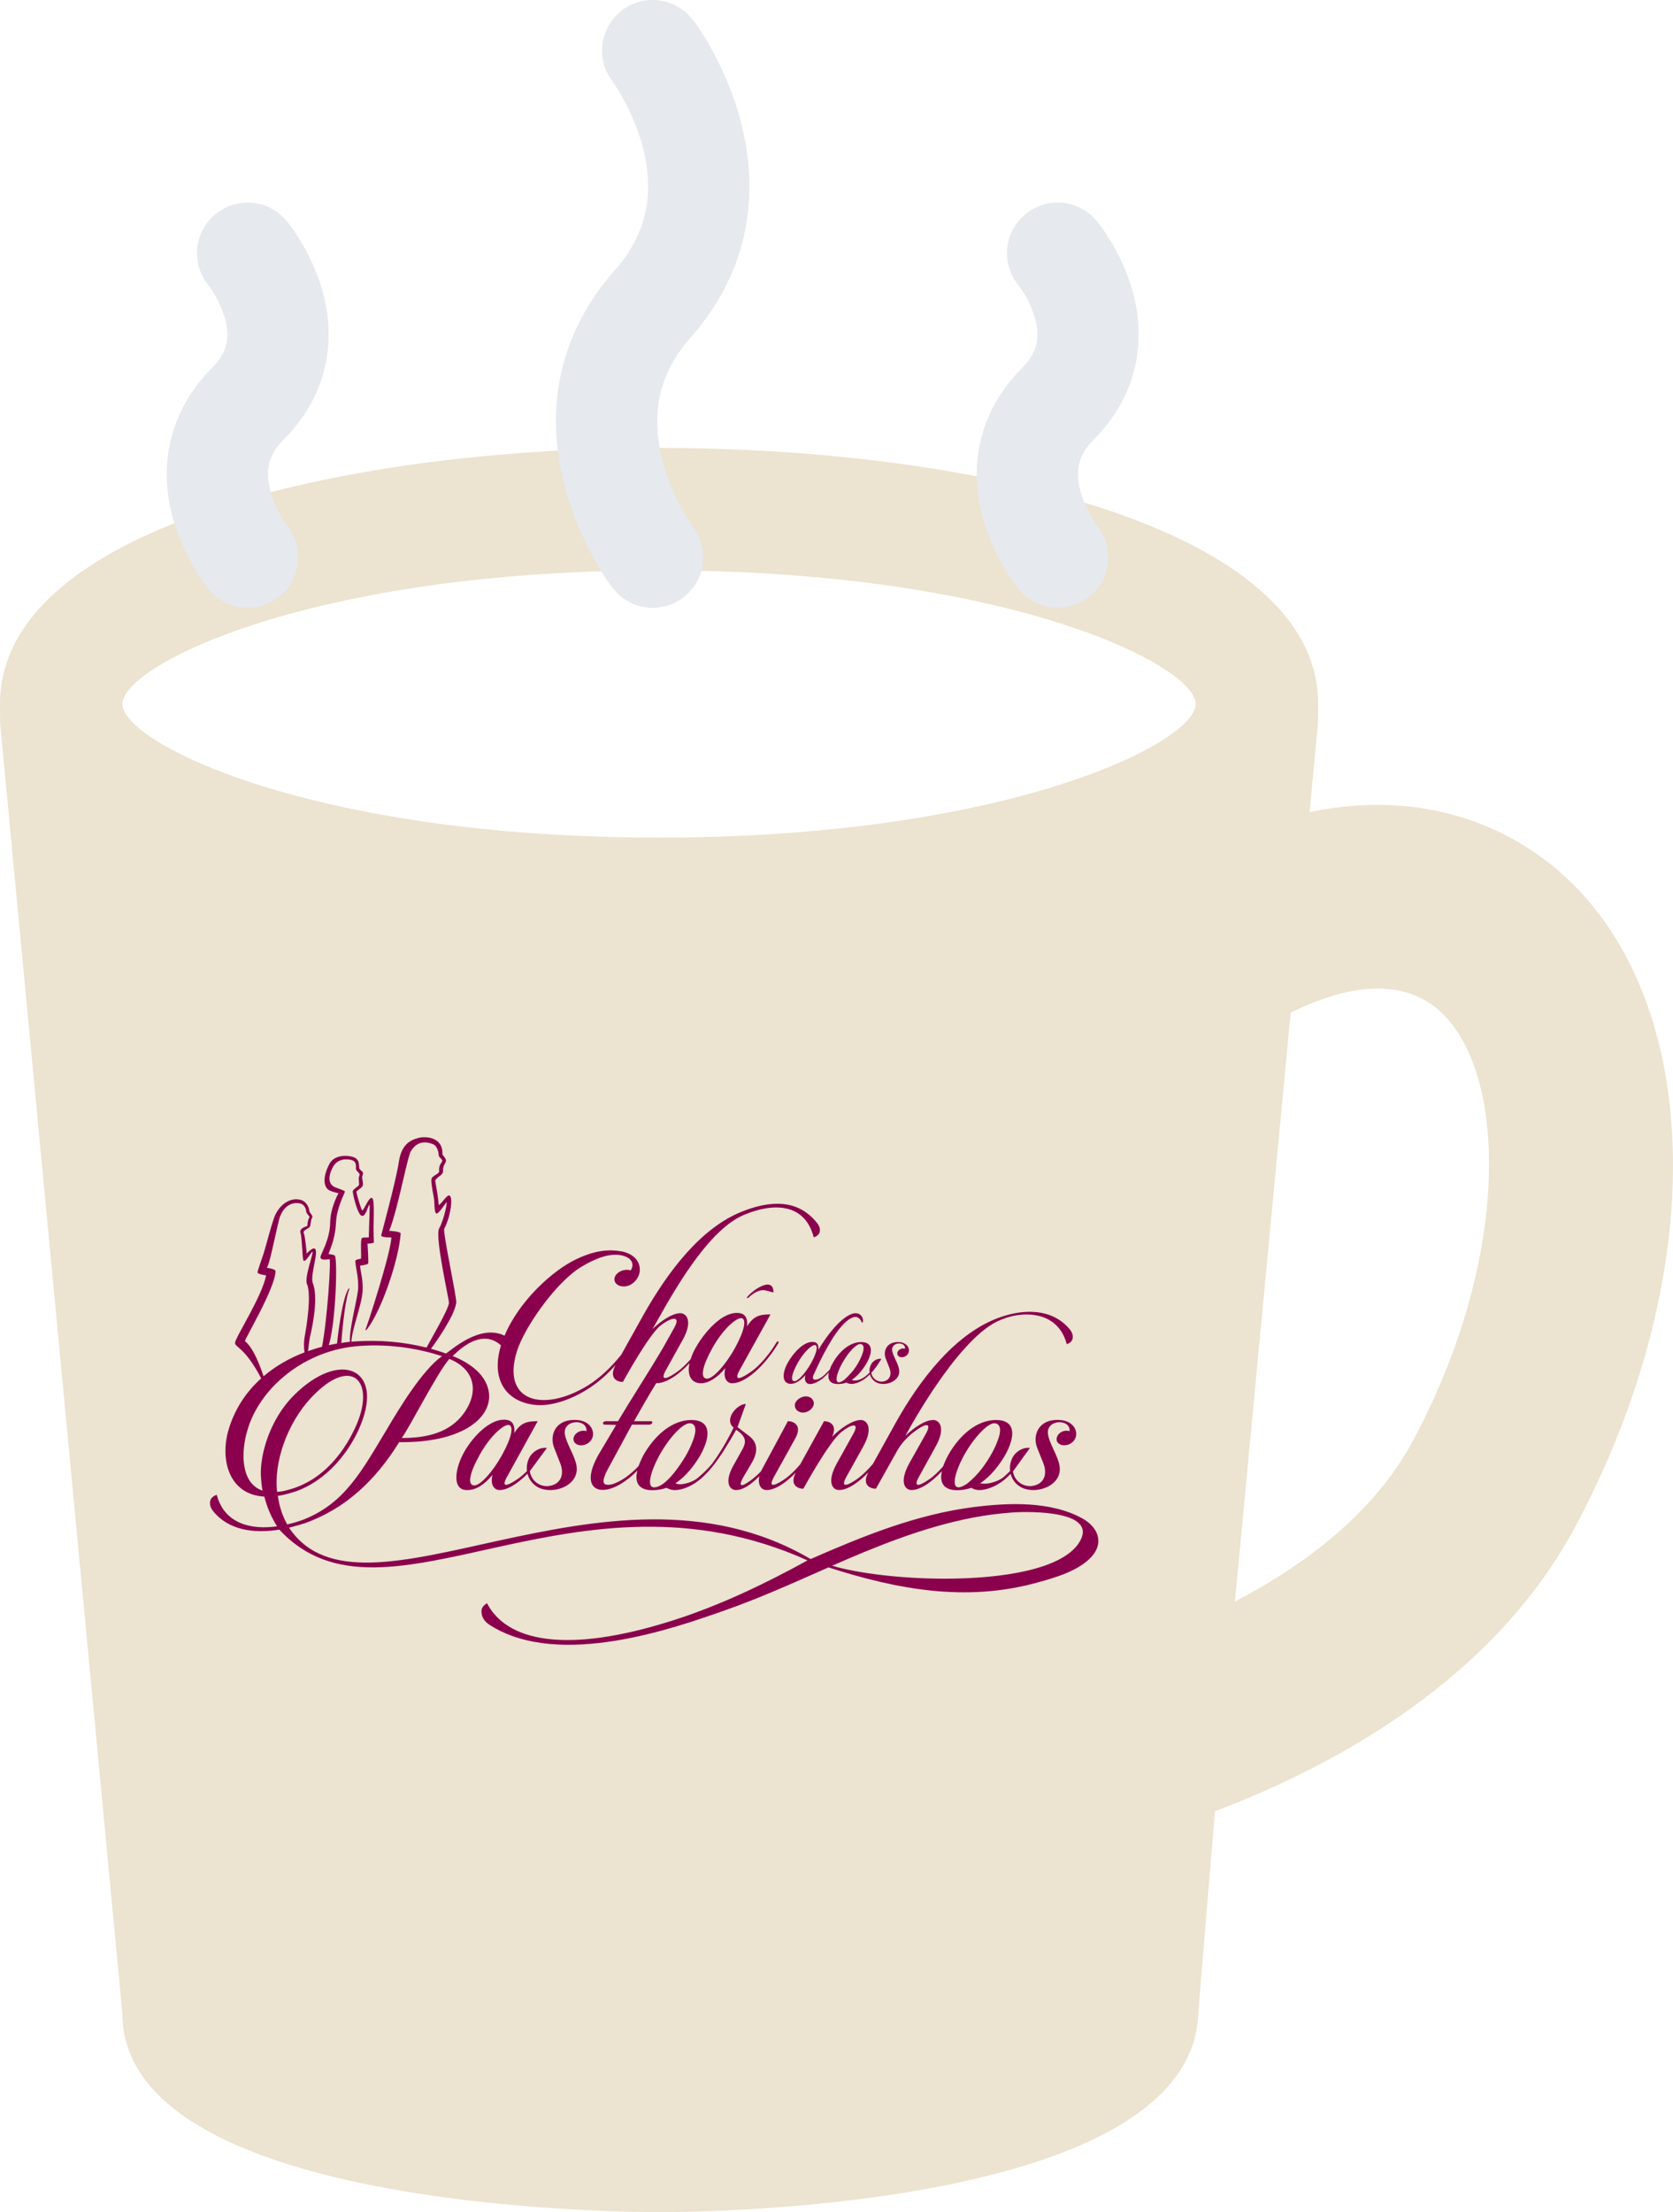 <?xml version="1.0" encoding="UTF-8"?>
<!DOCTYPE svg PUBLIC "-//W3C//DTD SVG 1.1//EN" "http://www.w3.org/Graphics/SVG/1.1/DTD/svg11.dtd">
<svg xmlns="http://www.w3.org/2000/svg" xml:space="preserve" version="1.1" style="shape-rendering:geometricPrecision; text-rendering:geometricPrecision; image-rendering:optimizeQuality; fill-rule:evenodd; clip-rule:evenodd"
viewBox="0 0 11254 14874"
 xmlns:xlink="http://www.w3.org/1999/xlink">
 <defs>
  <style type="text/css">
   <![CDATA[
    .fil0 {fill:#ECE3D0}
    .fil2 {fill:#E6E9ED}
    .fil1 {fill:#8A004D;fill-rule:nonzero}
   ]]>
  </style>
 </defs>
 <g id="Layer_x0020_1">
  <g id="_2546004022208">
   <path id="cup-2" class="fil0" d="M10153 5629c-270,-144 -569,-217 -889,-217 -151,0 -303,17 -455,48l56 -584c2,-22 2,-116 2,-142 0,-1183 -2299,-1722 -4434,-1722 -2135,0 -4433,539 -4433,1722 0,26 0,120 2,142l821 8660c0,1300 3249,1338 3619,1338 371,0 3576,-43 3619,-1338 1,-33 112,-1357 112,-1357 843,-321 1885,-902 2427,-1920 1022,-1918 826,-3952 -447,-4630zm-5720 -1794c2345,0 3610,638 3610,899 0,260 -1265,898 -3610,898 -2345,0 -3610,-638 -3610,-898 0,-261 1265,-899 3610,-899zm5077 5843c-261,491 -726,841 -1203,1091l375 -3960c211,-104 411,-162 582,-162 117,0 218,23 308,71 557,297 649,1626 -62,2960z"/>
   <path class="fil1" d="M7283 10211c-213,-119 -498,-107 -730,-78 -388,49 -746,195 -1100,350 -694,-407 -1457,-264 -2107,-122 -632,139 -1156,278 -1402,-89 36,-9 72,-19 107,-30 273,-98 474,-287 634,-545 416,5 616,-157 605,-321 -10,-131 -133,-214 -245,-258 19,-16 184,-199 325,-72 -5,17 -10,35 -13,52 -43,209 73,341 266,350 100,4 234,-43 346,-118 63,-42 120,-93 172,-152 -47,86 7,114 49,114 0,0 173,-316 252,-378 72,-57 140,-72 95,11l-76 136c-102,173 -201,323 -304,495l-82 0c-22,0 -25,23 -8,23l78 2 -120 202c-124,221 -3,284 145,198 44,-26 83,-57 117,-93 -19,79 8,132 101,132 36,0 65,-6 96,-16 12,7 28,13 46,15 41,3 109,-15 176,-69 46,-38 92,-91 133,-152 44,-61 113,-184 113,-184 72,47 66,85 44,128l-57 102c-72,122 -31,175 12,175 47,0 98,-35 157,-93 -13,64 16,93 49,93 53,0 126,-44 196,-118 -42,82 10,109 51,109 0,0 169,-309 252,-378 62,-52 131,-76 85,7l-113 203c-68,124 -28,177 16,177 54,0 126,-45 197,-119 -44,83 9,110 51,110l147 -262c29,-49 69,-89 104,-116 73,-58 131,-76 86,7l-114 203c-67,124 -28,177 17,177 55,0 131,-48 204,-127 -17,76 10,128 102,128 35,0 65,-6 96,-16 11,7 27,13 45,15 41,3 109,-15 177,-69 14,-12 28,-25 42,-40 13,49 51,90 104,103 45,12 101,7 151,-19 64,-36 90,-92 69,-161 -19,-67 -69,-140 -73,-196 -8,-95 153,-98 146,-14 -6,-2 -14,-3 -21,-3 -31,0 -60,20 -66,50 -5,28 19,48 50,48 47,0 87,-38 81,-86 -6,-42 -43,-80 -111,-84 -144,-9 -185,104 -150,190l37 92c38,90 0,146 -59,159 -63,16 -131,-24 -142,-95l114 -158c-53,-7 -100,31 -116,63 -16,31 -21,62 -17,92 -19,18 -36,35 -52,47 -36,26 -108,47 -149,35 71,-47 128,-121 168,-190 72,-131 69,-235 -62,-235 -130,0 -247,104 -321,235 -15,27 -26,53 -35,77 -28,32 -57,60 -81,78 -59,43 -131,81 -81,-9l113 -205c68,-123 25,-176 -18,-176 -53,0 -128,50 -187,107 0,0 333,-629 616,-769 161,-79 409,-79 470,152 55,-18 45,-69 22,-97 -123,-152 -331,-141 -502,-72 -280,113 -506,406 -666,689l-158 285c-33,39 -68,73 -97,95 -59,43 -131,81 -81,-9l114 -205c67,-123 25,-176 -18,-176 -54,0 -134,54 -193,113 38,-77 -13,-105 -54,-105l-160 290c-32,38 -66,71 -94,92 -60,43 -132,81 -82,-9l143 -258c47,-85 -8,-115 -50,-115 -6,11 -182,338 -182,338 -18,19 -36,35 -51,47 -57,45 -116,78 -65,-12l59 -100c62,-112 -4,-161 -34,-183l-66 -50 56 -156c-59,0 -150,105 -82,159 -44,90 -93,173 -148,247 -32,38 -67,69 -94,92 -40,33 -121,53 -149,35 71,-47 128,-121 168,-190 72,-131 69,-235 -62,-235 -129,0 -247,104 -321,235 -14,26 -25,51 -33,74 -41,44 -88,82 -136,106 -32,16 -63,26 -87,18 -25,-9 -13,-53 24,-118l154 -284 117 0c20,0 28,-23 10,-23l-113 0c47,-84 97,-171 150,-257 2,1 3,1 5,1 58,0 141,-51 218,-134 -15,72 4,132 75,135 54,0 112,-37 166,-102 -17,71 13,102 47,102 84,0 214,-109 310,-270 5,-10 -5,-17 -12,-6 -46,78 -114,157 -167,195 -60,43 -131,81 -81,-9l207 -373c-71,0 -114,9 -158,81 6,-50 -9,-82 -47,-89 -118,-21 -246,137 -300,235 -14,25 -25,50 -32,74 -30,34 -59,62 -85,81 -59,43 -131,81 -81,-9l48 -86c1,-1 1,-3 2,-4l64 -115c67,-123 25,-176 -18,-176 -53,0 -128,50 -187,107l29 -51c145,-260 360,-622 586,-717 199,-84 410,-80 470,151 56,-18 46,-69 22,-97 -72,-90 -162,-129 -267,-129 -72,0 -151,18 -236,52 -281,110 -504,411 -664,694l-150 269c-65,81 -142,156 -226,208 -296,181 -582,111 -476,-231 52,-165 263,-462 427,-564 99,-61 201,-100 282,-80 50,12 88,46 57,100 -7,-2 -16,-4 -26,-4 -39,0 -78,25 -83,56 -6,32 22,56 62,56 60,0 106,-59 108,-108 2,-70 -52,-113 -119,-127 -92,-17 -184,-7 -307,51 -160,75 -387,282 -484,515 -163,-80 -352,92 -394,120 -33,-12 -67,-22 -101,-32 32,-43 157,-218 170,-309 5,-32 -89,-461 -81,-498 50,-92 66,-257 20,-218 -15,12 -56,68 -57,57 -10,-115 -29,-160 -21,-169 9,-10 18,-18 33,-29 7,-5 17,-15 17,-26 -2,-45 19,-55 20,-72 1,-17 -24,-37 -24,-45 4,-116 -114,-121 -160,-109 -63,16 -116,50 -133,161 -18,123 -119,493 -119,495 1,16 68,13 68,13 2,90 -166,610 -174,620 0,0 0,12 15,-8 95,-126 210,-463 222,-637 1,-16 -77,-19 -77,-19 58,-143 121,-493 145,-534 21,-36 66,-85 153,-47 24,11 35,54 35,71 0,18 22,24 24,39 0,13 -25,21 -21,71 0,5 -4,9 -9,14 -11,9 -29,15 -41,32 -7,8 2,70 13,123 9,47 2,99 16,113 12,11 51,-48 69,-73 11,-16 -12,108 -48,175 -30,56 66,472 66,500 -1,41 -124,250 -151,301 -157,-39 -324,-53 -485,-41 -7,0 -13,1 -20,2 2,-86 70,-245 75,-343 4,-79 -15,-130 -17,-169 9,0 49,-7 54,-14 4,-6 -2,-112 -4,-134 3,0 44,-1 43,-10 -8,-123 10,-288 -13,-297 -22,-8 -53,84 -66,84 -12,-19 -39,-120 -39,-126 0,-5 41,-28 44,-43 3,-9 -5,-45 -5,-50 -1,-17 7,-21 6,-32 -2,-16 -26,-20 -26,-38 -2,-28 -2,-46 -23,-62 -22,-17 -127,-35 -171,28 -6,7 -72,125 -18,180 19,17 73,27 73,27 -13,24 -55,108 -56,197 -1,120 -70,221 -65,234 0,24 52,13 60,13 13,0 -16,420 -50,589 -32,8 -64,18 -94,29 4,-35 10,-83 14,-100 0,0 62,-244 19,-355 -22,-56 42,-213 13,-234 -16,-11 -55,33 -55,33 0,0 -9,-112 -20,-139 -8,-19 39,-30 42,-44 5,-4 4,-43 13,-54 1,-2 2,-4 2,-6 1,-3 1,-6 1,-8 -2,-5 -4,-8 -5,-11 -5,-7 -13,-13 -15,-24 -5,-43 -34,-65 -45,-70 -58,-26 -137,3 -182,91 -22,42 -66,220 -80,262 -14,41 -42,122 -42,128 0,15 58,21 58,21 -26,141 -210,422 -209,455 0,30 66,28 176,238 -105,94 -184,215 -224,361 -51,197 12,421 245,434 20,78 50,144 86,200 -175,25 -356,-18 -406,-212 -62,20 -51,78 -24,110 102,127 271,152 445,124 357,386 858,252 1471,117 597,-131 1301,-262 2082,90 -286,157 -587,302 -904,403 -736,235 -1124,133 -1252,-115 0,0 -35,18 -37,48 -3,57 35,86 63,103 465,290 1240,14 1562,-99 242,-84 475,-190 709,-293 460,148 925,235 1404,102 118,-32 276,-78 362,-170 91,-96 47,-202 -56,-260zm-797 -428l0 0c67,-119 157,-213 202,-213 32,0 52,28 30,97 -24,74 -64,141 -111,205 -32,40 -52,63 -100,103 -29,20 -50,26 -59,26 -47,0 -28,-97 38,-218zm-2049 0l0 0c66,-119 156,-213 202,-213 32,0 51,28 29,97 -24,74 -63,141 -110,205 -32,44 -99,129 -159,129 -48,0 -28,-97 38,-218zm355 -719l0 0c67,-120 153,-199 192,-201 41,0 26,81 -40,201 -66,119 -149,206 -187,206 -52,0 -31,-87 35,-206zm-1769 73l0 0c159,65 204,204 106,353 -74,111 -201,179 -419,179 -3,0 -5,0 -8,0 47,-59 239,-440 321,-532zm-770 -693l0 0c-7,-10 -36,-9 -42,-12 -3,-10 43,-84 49,-209 4,-105 61,-202 60,-211 -1,-7 -55,-24 -66,-29 -78,-35 -12,-142 -7,-148 40,-56 116,-39 128,-31 26,13 18,45 19,54 1,16 22,25 25,38 1,7 -5,16 -6,25 0,10 4,42 2,47 -4,8 -39,28 -42,41 -2,11 32,167 64,167 24,1 41,-73 47,-76 7,-3 -2,124 -3,219 0,5 -37,-2 -47,6 -11,10 -2,131 -6,139 0,0 -38,3 -38,16 3,48 23,111 19,184 -3,63 -62,276 -55,358 -19,2 -39,5 -58,8 6,-92 27,-304 55,-364 1,-1 -4,-3 -5,-2 -44,57 -76,336 -79,370 -19,3 -37,7 -55,11 49,-169 58,-575 41,-601zm-162 -27l0 0c0,0 -1,0 -1,0 1,0 2,0 1,0zm-443 601l0 0c-7,-7 205,-358 205,-471 0,-16 -58,-22 -58,-22 22,-29 73,-306 89,-346 37,-93 107,-97 141,-85 9,3 32,17 35,52 1,12 10,18 18,30 7,6 3,12 1,14 -5,9 -11,28 -11,51 -1,5 -17,7 -27,13 -5,3 -27,15 -20,35 12,33 12,179 21,187 15,15 55,-65 60,-59 9,4 -56,174 -37,217 34,76 -9,322 -15,350 -7,39 -7,81 -1,109 -103,39 -196,93 -276,161 -26,-77 -69,-191 -125,-236zm446 379l0 0c267,-284 432,-116 305,181 -70,162 -214,379 -469,442 -23,7 -46,10 -66,11 -23,-195 65,-458 230,-634zm-225 661l0 0c35,-5 73,-15 114,-28 212,-71 371,-268 444,-451 154,-380 -142,-506 -452,-195 -161,162 -227,399 -220,540 2,35 5,68 11,99 -127,-43 -144,-203 -117,-344 61,-325 381,-590 738,-626 197,-20 409,7 586,66 -131,92 -288,352 -365,482 -173,287 -287,508 -570,618 -35,13 -70,23 -106,31 -30,-53 -53,-118 -63,-192zm5389 316l0 0c-115,177 -510,241 -903,241 -292,0 -584,-36 -757,-87 72,-32 144,-63 217,-93 317,-130 648,-241 992,-265 125,-9 591,-13 451,204zm-3334 -754l0 0c-30,0 -60,20 -66,50 -4,28 19,48 50,48 47,0 87,-38 81,-86 -6,-42 -42,-80 -110,-84 -144,-9 -186,104 -150,190l36 92c39,90 0,146 -58,159 -64,17 -133,-25 -143,-97 0,0 108,-146 115,-156 -53,-7 -101,31 -117,63 -16,30 -21,62 -17,92 -18,19 -37,35 -53,47 -61,43 -131,81 -81,-9l206 -373c-71,0 -114,9 -158,81 6,-50 -9,-82 -47,-89 -118,-21 -250,134 -300,235 -58,116 -65,241 35,236 55,0 112,-37 166,-102 -17,71 14,102 48,102 51,0 120,-41 187,-110 13,49 51,91 104,104 46,12 102,7 152,-19 63,-36 90,-92 69,-161 -19,-67 -69,-140 -74,-196 -7,-95 153,-98 146,-14 -6,-2 -13,-3 -21,-3zm-733 368l0 0c-51,0 -31,-87 36,-206 66,-120 153,-199 191,-201 41,0 26,81 -40,201 -66,119 -148,206 -187,206zm2230 -599l0 0c34,0 57,25 53,54 -6,31 -40,55 -72,55 -34,0 -59,-24 -55,-55 5,-29 42,-54 74,-54zm56 -365l0 0c-70,-12 -147,82 -179,141 -36,65 -41,138 21,140 32,0 66,-22 99,-59 -5,18 -4,32 1,42 20,42 88,1 113,-18 14,-12 29,-26 44,-42 -11,46 5,78 61,78 21,0 38,-3 57,-10 7,5 17,8 27,9 25,2 65,-9 105,-41 9,-7 17,-15 26,-23 8,29 30,53 61,61 28,7 61,4 91,-12 38,-21 53,-54 41,-95 -11,-41 -41,-84 -44,-117 -4,-57 92,-59 87,-9 -3,-1 -8,-2 -12,-2 -19,0 -36,12 -40,30 -2,17 12,29 30,29 28,0 52,-23 48,-52 -3,-24 -25,-47 -65,-50 -86,-5 -111,63 -90,113l22 56c23,53 0,87 -35,95 -38,9 -78,-15 -85,-57 20,-22 39,-47 56,-75 5,-7 9,-14 12,-19 -31,-5 -60,18 -69,37 -10,18 -13,37 -10,55 -11,11 -22,21 -32,28 -21,16 -63,35 -88,21 42,-28 76,-72 100,-113 43,-78 41,-141 -37,-141 -77,0 -148,63 -191,141 -9,15 -16,30 -20,44 -18,19 -35,36 -50,48 -35,27 -78,30 -60,-11 18,-37 53,-121 117,-228 74,-124 173,-219 209,-124 7,1 10,-16 4,-32 -6,-16 -20,-32 -47,-32 -2,0 -4,0 -6,0 -111,18 -241,240 -244,247 3,-29 -5,-49 -28,-53zm189 141l0 0c39,-71 93,-128 120,-128 19,0 31,17 18,58 -14,44 -38,85 -66,122 -20,23 -35,40 -60,62 -18,12 -30,16 -35,16 -28,0 -17,-58 23,-130zm-209 -1l0 0c-40,71 -89,123 -112,123 -31,0 -18,-52 21,-123 40,-71 91,-119 114,-120 25,0 16,49 -23,120zm-254 -474l0 0c-47,-7 -81,-45 -169,36l-13 3c28,-46 182,-157 182,-39z"/>
   <path class="fil2" d="M7380 3533l2 2c-1,-1 -81,-105 -116,-239 -35,-139 -8,-240 90,-339 277,-277 368,-638 258,-1016 -75,-253 -217,-432 -236,-455 0,0 0,0 0,0 0,0 0,0 -1,-1l0 1c-62,-76 -157,-124 -262,-124 -188,0 -341,153 -341,341 0,82 29,158 78,216l-1 -1c1,1 80,101 113,229 35,132 8,231 -90,329 -276,278 -368,640 -259,1022 74,259 219,442 235,462l0 0c63,77 158,127 265,127 188,0 341,-153 341,-341 0,-81 -29,-155 -76,-213l0 0zm-528 -1613l1 0 0 0 -1 0z"/>
   <path class="fil2" d="M4981 809c-102,-381 -297,-646 -319,-675l-1 0c-62,-81 -160,-134 -271,-134 -188,0 -340,152 -340,341 0,77 25,147 69,204l-1 0c2,2 144,195 209,457 79,315 16,581 -192,816 -363,411 -480,916 -335,1460 101,381 297,645 319,674l1 0c62,82 160,135 270,135 188,0 341,-153 341,-341 0,-77 -26,-147 -69,-204l1 0c-2,-2 -144,-195 -209,-458 -79,-314 -16,-580 192,-815 363,-411 479,-916 335,-1460z"/>
   <path class="fil2" d="M2165 1941c-75,-253 -218,-432 -236,-455 0,0 0,0 0,0 -1,0 -1,0 -1,0l0 0c-63,-76 -157,-124 -262,-124 -188,0 -341,153 -341,341 0,82 30,158 78,216l-1 -1c0,1 79,101 113,229 35,132 8,231 -91,329 -275,278 -367,640 -257,1022 74,259 218,442 234,462l0 0c62,77 158,127 265,127 188,0 341,-153 341,-341 0,-81 -29,-155 -76,-213l0 0 2 2c-1,-1 -81,-105 -115,-239 -36,-139 -9,-240 89,-339 277,-278 368,-638 258,-1016zm-762 -21c0,0 0,0 1,0l-1 0 0 0z"/>
  </g>
 </g>
</svg>
